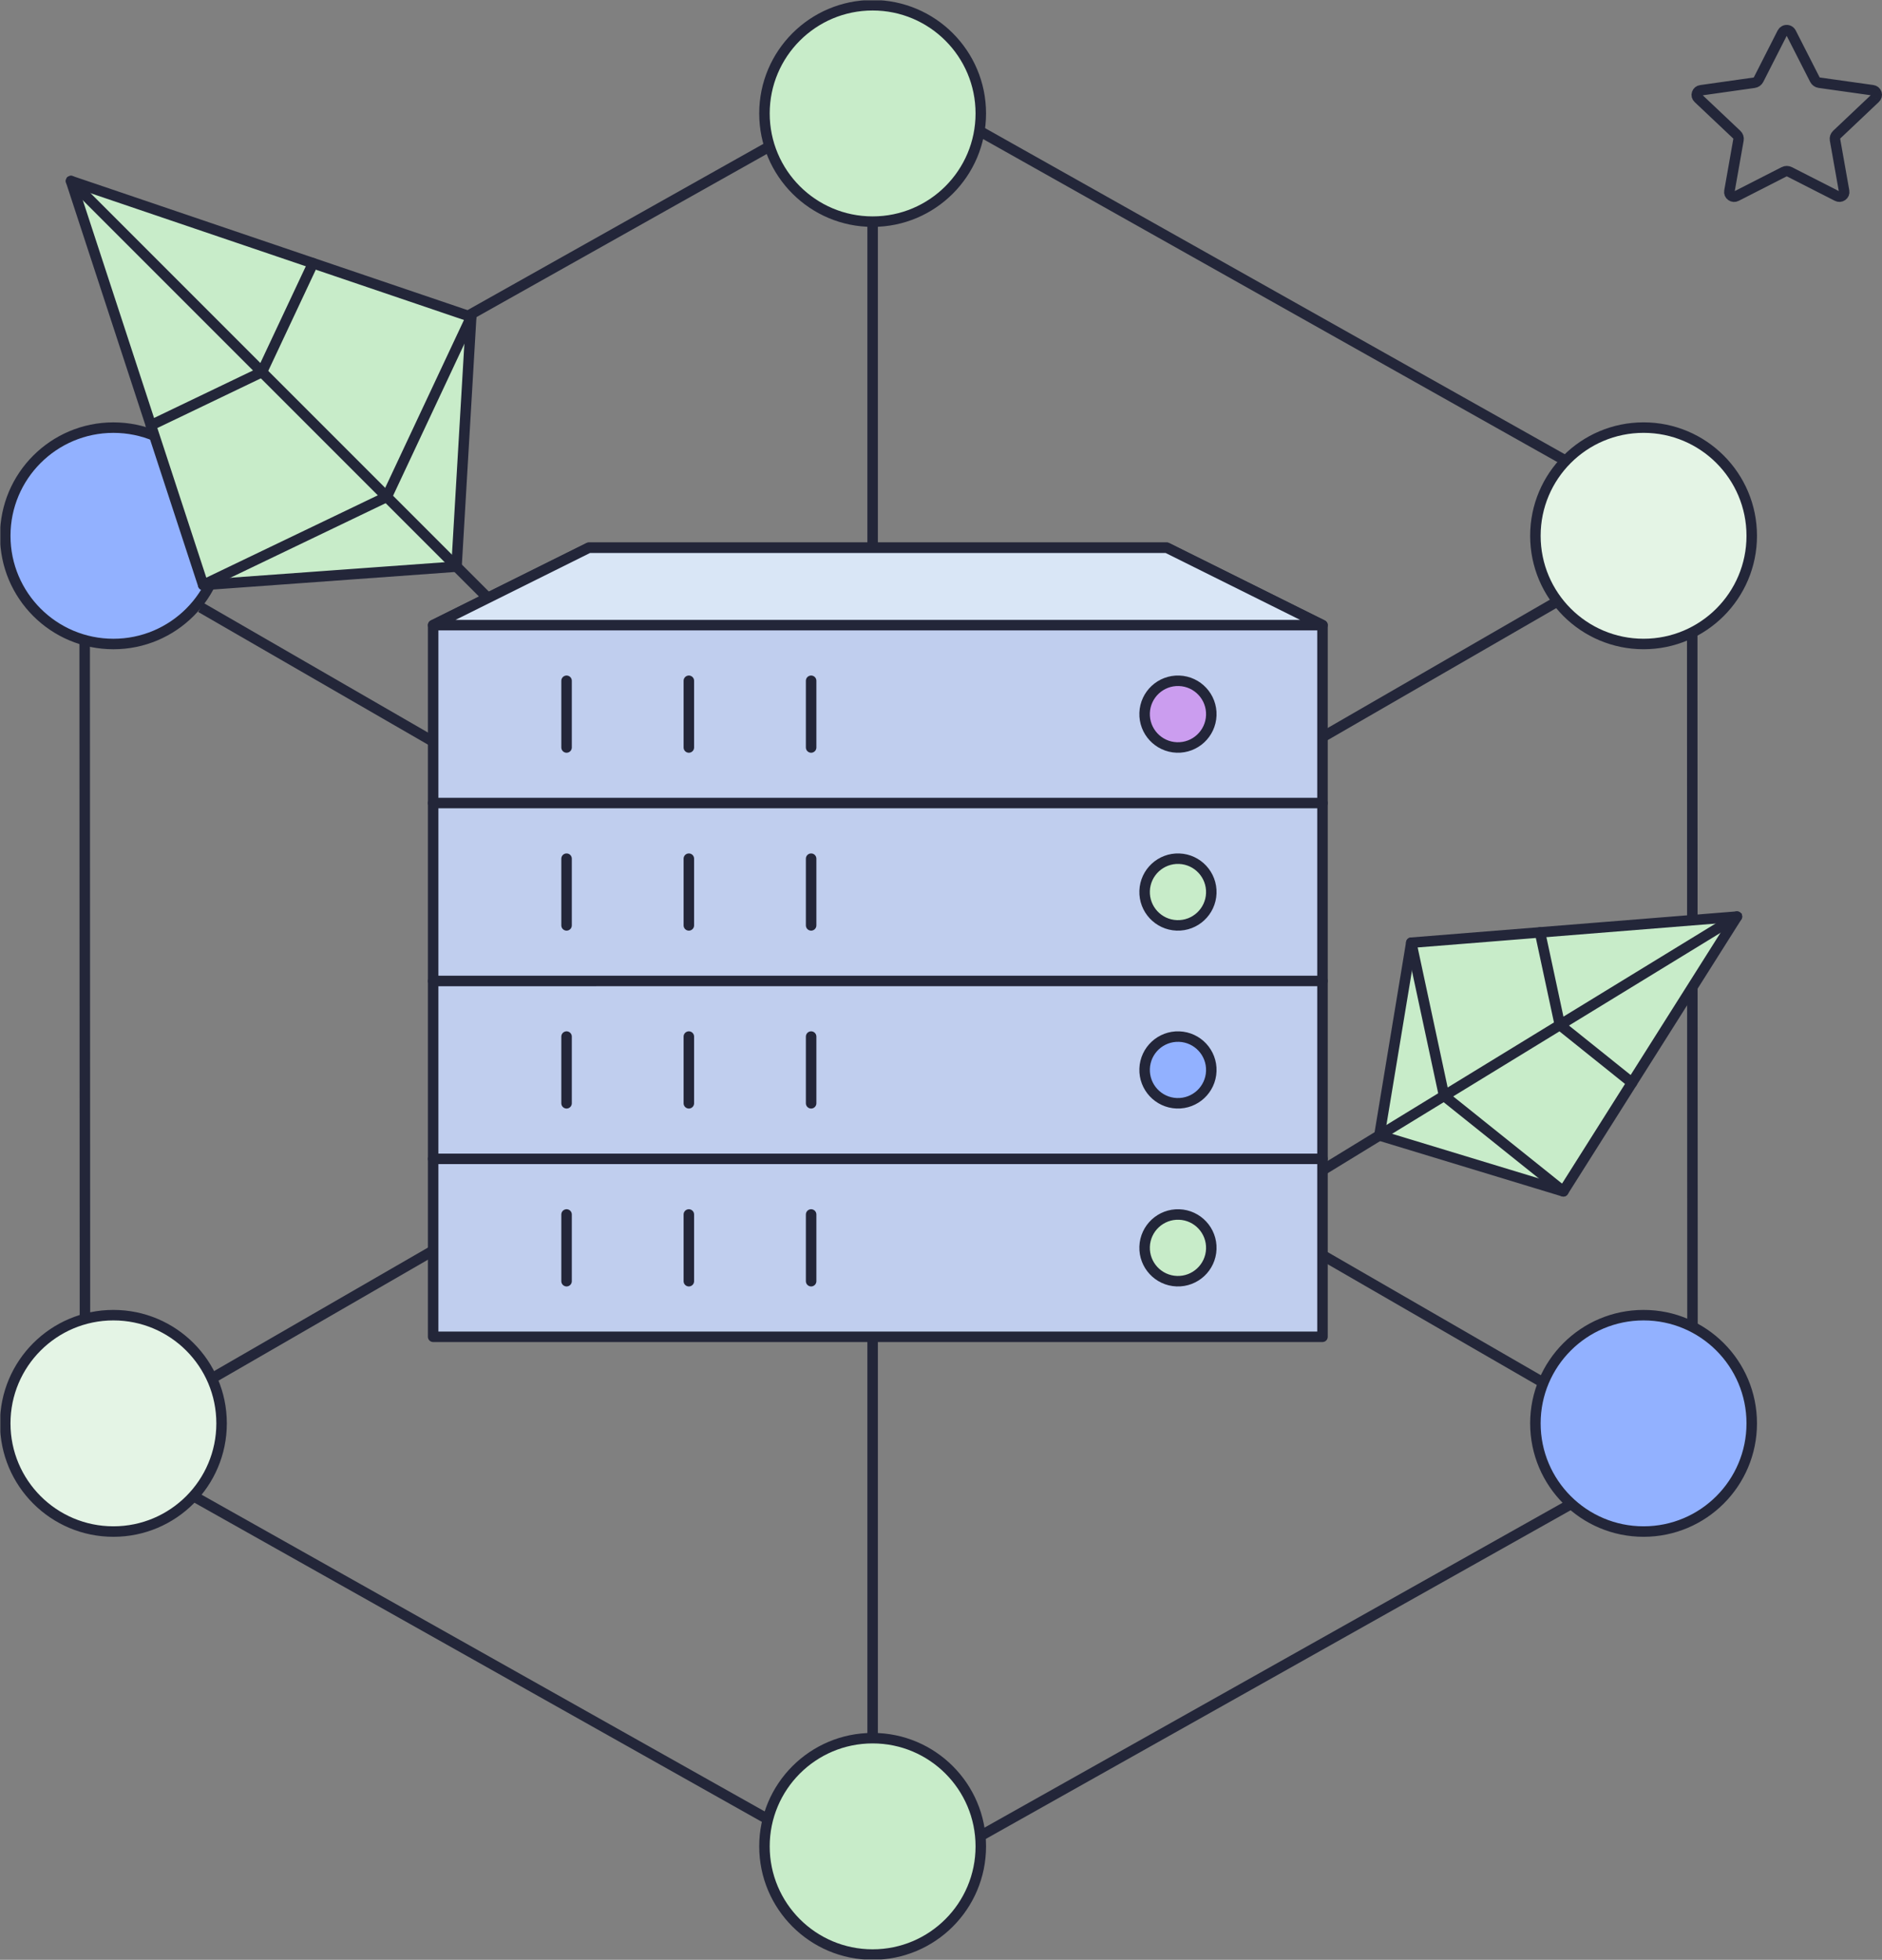 <?xml version="1.0" encoding="UTF-8"?><svg id="uuid-d7168be1-1f29-4c4b-9132-0b2f5d7198a6" xmlns="http://www.w3.org/2000/svg" xmlns:xlink="http://www.w3.org/1999/xlink" viewBox="0 0 358.827 373.574"><rect x="0" y="0" width="358.827" height="373.574" fill="#808080" stroke="none"/><defs><clipPath id="uuid-cb8a1543-0c97-4242-a721-e29b65bafa8b"><rect x=".066" y=".066" width="358.695" height="373.441" fill="none"/></clipPath></defs><g id="uuid-99ec372d-ec0e-4e54-a768-0719f10d33cf"><g><path id="uuid-4e8375d7-02f0-4450-8849-6187aa9da9b8" d="M322.637,101.392L169.355,15.19,16.138,101.277l.066,172.286,153.282,86.199,153.215-86.087s-.064-172.283-.064-172.283Z" fill="none" stroke="#232639" stroke-miterlimit="10" stroke-width="2"/><g id="uuid-7485fc98-27ae-4c99-8c58-a033dce8eb98"><g clip-path="url(#uuid-cb8a1543-0c97-4242-a721-e29b65bafa8b)"><g id="uuid-889de8cd-3c7a-4d4c-8411-7e6338000dd1"><path id="uuid-ebcae03f-7cb2-4d58-b1df-c2b596803b70" d="M187.002,21.624c0,11.39-9.234,20.624-20.624,20.624s-20.624-9.234-20.624-20.624S154.988,1,166.378,1h0c11.39,0,20.623,9.233,20.624,20.622h0" fill="#c8ecc9"/><path id="uuid-4ebb692a-854e-4798-9191-b4966ab11520" d="M187.002,21.624c0,11.39-9.234,20.624-20.624,20.624s-20.624-9.234-20.624-20.624S154.988,1,166.378,1h0c11.39,0,20.623,9.233,20.624,20.622h0v.002Z" fill="none" stroke="#232639" stroke-miterlimit="10" stroke-width="2"/><path id="uuid-e04d79bc-3d5e-4c0c-a967-aa7d10fc64d3" d="M333.991,102.132c0,11.39-9.234,20.624-20.624,20.624s-20.624-9.234-20.624-20.624,9.234-20.624,20.624-20.624h0c11.39,0,20.623,9.233,20.624,20.622h0" fill="#e4f4e5"/><path id="uuid-f8d31c46-f046-43a3-a819-3a39cf65fc18" d="M333.991,102.132c0,11.39-9.234,20.624-20.624,20.624s-20.624-9.234-20.624-20.624,9.234-20.624,20.624-20.624h0c11.39,0,20.623,9.233,20.624,20.622h0v.002Z" fill="none" stroke="#232639" stroke-miterlimit="10" stroke-width="2"/><path id="uuid-6e62cb74-5d3f-4532-8428-d99b1f6b073e" d="M333.991,271.318c0,11.39-9.234,20.624-20.624,20.624s-20.624-9.234-20.624-20.624,9.234-20.624,20.624-20.624h0c11.39,0,20.623,9.233,20.624,20.622h0" fill="#92b1ff"/><path id="uuid-bd4eb8e6-b285-4d4e-a8e9-ab7ce1b4caf6" d="M333.991,271.318c0,11.39-9.234,20.624-20.624,20.624s-20.624-9.234-20.624-20.624,9.234-20.624,20.624-20.624h0c11.39,0,20.623,9.233,20.624,20.622h0v.002Z" fill="none" stroke="#232639" stroke-miterlimit="10" stroke-width="2"/><path id="uuid-9f6ea12b-1699-4473-be43-abca3ea71bcf" d="M42.248,102.132c.002,11.39-9.23,20.625-20.62,20.627S1.003,113.529,1.001,102.139c-.002-11.39,9.23-20.625,20.62-20.627h.004c11.389,0,20.622,9.231,20.624,20.62" fill="#92b1ff"/><path id="uuid-f4f3112e-fc64-4c02-9fe3-ae5d7752a893" d="M42.248,102.132c.002,11.39-9.23,20.625-20.62,20.627S1.003,113.529,1.001,102.139c-.002-11.39,9.23-20.625,20.62-20.627h.004c11.389,0,20.622,9.231,20.624,20.62h0Z" fill="none" stroke="#232639" stroke-miterlimit="10" stroke-width="2"/><path id="uuid-9c51919b-8bcb-4975-97e9-d141634c0756" d="M89.839,60.408l-2.8,47.6-48.299,3.499L13.539,34.508s76.3,25.9,76.3,25.9Z" fill="#c8ecc9"/><path id="uuid-bff87567-a43d-4c9a-9fdc-52b625a26b39" d="M89.839,60.408l-2.8,47.6-48.299,3.499L13.539,34.508s76.3,25.9,76.3,25.9Z" fill="none" stroke="#232639" stroke-miterlimit="10"/><path id="uuid-fd66bfb1-fa48-4da6-a353-b1c02d1c157f" d="M89.839,60.408l-2.8,47.6-48.299,3.499L13.539,34.508s76.3,25.9,76.3,25.9Z" fill="none" stroke="#232639" stroke-linecap="round" stroke-linejoin="round" stroke-width="2"/><line id="uuid-7393f7a0-f49a-4c72-a4bc-5ce132f60e5f" x1="13.54" y1="34.508" x2="103.14" y2="124.108" fill="none"/><line id="uuid-be5e717a-0ede-42ad-97d8-1c00e9abf423" x1="13.54" y1="34.508" x2="103.14" y2="124.108" fill="none" stroke="#232639" stroke-miterlimit="10"/><line id="uuid-759ca0e6-328f-434c-84b3-a44b278ea6b6" x1="13.54" y1="34.508" x2="103.14" y2="124.108" fill="none" stroke="#232639" stroke-linecap="round" stroke-linejoin="round" stroke-width="2"/><path id="uuid-f5c97ebc-5737-47e3-bd2a-5b0567adaddb" d="M89.84,60.408l-16.1,34.299-35.002,16.8" fill="none" stroke="#232639" stroke-linecap="round" stroke-linejoin="round" stroke-width="2"/><path id="uuid-4113383e-d528-4035-8b4a-d708a2ad9146" d="M59.686,50.173l-9.745,20.738-21.164,10.156" fill="none" stroke="#232639" stroke-linecap="round" stroke-linejoin="round" stroke-width="2"/><path id="uuid-cdb1ba4a-0a8d-4205-addb-546d9fe08f99" d="M42.248,271.318c0,11.39-9.234,20.624-20.624,20.624s-20.624-9.234-20.624-20.624,9.234-20.624,20.624-20.624h0c11.39,0,20.623,9.233,20.624,20.622h0" fill="#e4f4e5"/><path id="uuid-7cf819d2-2040-4c8a-bd3a-56412b339b52" d="M42.248,271.318c0,11.39-9.234,20.624-20.624,20.624s-20.624-9.234-20.624-20.624,9.234-20.624,20.624-20.624h0c11.39,0,20.623,9.233,20.624,20.622h0v.002Z" fill="none" stroke="#232639" stroke-miterlimit="10" stroke-width="2"/><path id="uuid-7e7446a2-1939-41ab-a8da-825fb2c49c94" d="M187.002,351.95c0,11.39-9.234,20.624-20.624,20.624s-20.624-9.234-20.624-20.624,9.234-20.624,20.624-20.624h0c11.39,0,20.623,9.233,20.624,20.622h0" fill="#c8ecc9"/><path id="uuid-4077951f-0972-4d8b-9101-41fd0f454409" d="M187.002,351.95c0,11.39-9.234,20.624-20.624,20.624s-20.624-9.234-20.624-20.624,9.234-20.624,20.624-20.624h0c11.39,0,20.623,9.233,20.624,20.622h0v.002Z" fill="none" stroke="#232639" stroke-miterlimit="10" stroke-width="2"/><line id="uuid-bbb5c939-9cdc-48fa-8067-69ced5a7a2c2" x1="166.377" y1="42.248" x2="166.377" y2="331.326" fill="none" stroke="#232639" stroke-miterlimit="10" stroke-width="2"/><line id="uuid-2ce2c171-037a-4741-bf94-c8423ee33100" x1="40.384" y1="262.757" x2="296.958" y2="114.624" fill="none" stroke="#232639" stroke-miterlimit="10" stroke-width="2"/><line id="uuid-7240781c-8d5a-47ce-a430-0c0a6bce44c1" x1="38.288" y1="115.787" x2="294.862" y2="263.92" fill="none" stroke="#232639" stroke-miterlimit="10" stroke-width="2"/><path id="uuid-9b21fafb-202c-4844-8b34-ac4ab6c69191" d="M298.071,227.092l-35.074-10.662,6.08-36.734,62.093-4.975-33.098,52.37h0Z" fill="#c8ecc9"/><path id="uuid-259cfac9-e320-4084-92f0-fa6548fbd9f2" d="M298.071,227.092l-35.074-10.662,6.08-36.734,62.093-4.975-33.098,52.37h0Z" fill="none" stroke="#232639" stroke-miterlimit="10"/><path id="uuid-52462b61-f314-48ee-93f7-743390e96b5a" d="M298.071,227.092l-35.074-10.662,6.08-36.734,62.093-4.975-33.098,52.37h0Z" fill="none" stroke="#232639" stroke-linecap="round" stroke-linejoin="round" stroke-width="2"/><line id="uuid-07d151c6-bcd2-4a6c-9049-7a879cd7c773" x1="331.17" y1="174.722" x2="248.065" y2="225.566" fill="none"/><line id="uuid-e934ec4f-044b-48d9-b8f0-631aed37c382" x1="331.17" y1="174.722" x2="248.065" y2="225.566" fill="none" stroke="#232639" stroke-miterlimit="10"/><line id="uuid-f8748ec0-3660-4a85-8713-3f8b8f1125f5" x1="331.17" y1="174.722" x2="248.065" y2="225.566" fill="none" stroke="#232639" stroke-linecap="round" stroke-linejoin="round" stroke-width="2"/><path id="uuid-3cbfc442-6d2e-4c39-abab-e2f7cd729e19" d="M298.074,227.092l-22.741-18.209-6.256-29.187" fill="none" stroke="#232639" stroke-linecap="round" stroke-linejoin="round" stroke-width="2"/><path id="uuid-3fd2758c-146a-43b7-932e-09ee5ce8a961" d="M311.154,206.396l-13.745-11.017-3.786-17.649" fill="none" stroke="#232639" stroke-linecap="round" stroke-linejoin="round" stroke-width="2"/><path id="uuid-52195891-48cb-4835-b261-8467fcedc646" d="M82.586,119.167l29.676-14.755h110.208l29.679,14.755V254.816H82.586V119.167Z" fill="#c0ceee"/><path id="uuid-bfcd69fa-b308-4f16-8c72-9ae149e45680" d="M82.586,119.167l29.676-14.755h110.208l29.679,14.755V254.816H82.586V119.167" fill="none" stroke="#232639" stroke-linecap="round" stroke-linejoin="round" stroke-width="2"/><line id="uuid-bc2045d2-fc50-4b47-b87a-6d3294575787" x1="82.589" y1="153.08" x2="252.144" y2="153.078" fill="none" stroke="#232639" stroke-linecap="round" stroke-linejoin="round" stroke-width="2"/><line id="uuid-2a69d1d9-16ab-4e83-b065-2f2233252095" x1="82.589" y1="186.992" x2="252.144" y2="186.99" fill="none" stroke="#232639" stroke-linecap="round" stroke-linejoin="round" stroke-width="2"/><path id="uuid-94e38f5b-4782-4e6e-a520-ff4dbecabbe8" d="M82.586,119.167H252.149l-29.672-14.758H112.262l-29.676,14.758Z" fill="#d9e6f6"/><path id="uuid-a6ed0ee4-6820-47e8-a77b-9b8b7981da19" d="M82.586,119.167H252.149l-29.672-14.758H112.262l-29.676,14.758Z" fill="none" stroke="#232639" stroke-linecap="round" stroke-linejoin="round" stroke-width="2"/><path id="uuid-01d40d43-b654-4280-9e76-41896850d5d0" d="M224.825,129.771c3.51,.129,6.25,3.078,6.122,6.588-.129,3.51-3.078,6.25-6.588,6.122-3.51-.129-6.25-3.078-6.122-6.588h0c.129-3.51,3.078-6.25,6.588-6.122Z" fill="#cb9def"/><path id="uuid-f59c7803-8c24-4bce-9fb5-1764ff336896" d="M224.825,129.771c3.51,.129,6.25,3.078,6.122,6.588-.129,3.51-3.078,6.25-6.588,6.122-3.51-.129-6.25-3.078-6.122-6.588h0c.129-3.51,3.078-6.25,6.588-6.122Z" fill="none" stroke="#232639" stroke-linecap="round" stroke-linejoin="round" stroke-width="2"/><path id="uuid-f30be04a-2468-40c0-bc4d-8943346b3816" d="M224.825,163.683c3.51,.129,6.25,3.078,6.122,6.588-.129,3.51-3.078,6.25-6.588,6.122-3.51-.129-6.25-3.078-6.122-6.588h0c.129-3.51,3.078-6.25,6.588-6.122Z" fill="#c8ecc9"/><path id="uuid-ed770ee7-2b64-47a9-9add-adc5e1792042" d="M224.825,163.683c3.51,.129,6.25,3.078,6.122,6.588-.129,3.51-3.078,6.25-6.588,6.122-3.51-.129-6.25-3.078-6.122-6.588h0c.129-3.51,3.078-6.25,6.588-6.122Z" fill="none" stroke="#232639" stroke-linecap="round" stroke-linejoin="round" stroke-width="2"/><line id="uuid-229f377a-f9cd-49c5-a2f2-ac8b7ca6f8be" x1="108.023" y1="129.767" x2="108.023" y2="142.484" fill="none" stroke="#232639" stroke-linecap="round" stroke-linejoin="round" stroke-width="2"/><line id="uuid-f1a0857e-262d-4904-8ce4-2f825feba524" x1="131.337" y1="129.767" x2="131.337" y2="142.484" fill="none" stroke="#232639" stroke-linecap="round" stroke-linejoin="round" stroke-width="2"/><line id="uuid-87e53584-3ebe-4a96-a3ac-38cbb9b62d1e" x1="154.651" y1="129.767" x2="154.651" y2="142.484" fill="none" stroke="#232639" stroke-linecap="round" stroke-linejoin="round" stroke-width="2"/><line id="uuid-2a8b2eaf-5f2f-413e-9be5-fa1c051cd9c9" x1="108.023" y1="163.679" x2="108.023" y2="176.396" fill="none" stroke="#232639" stroke-linecap="round" stroke-linejoin="round" stroke-width="2"/><line id="uuid-8c3bbed1-6bbe-43b4-93e6-329c9dc92b8b" x1="131.337" y1="163.679" x2="131.337" y2="176.396" fill="none" stroke="#232639" stroke-linecap="round" stroke-linejoin="round" stroke-width="2"/><line id="uuid-26cf4192-a507-44b1-b34f-738187131b7f" x1="154.651" y1="163.679" x2="154.651" y2="176.396" fill="none" stroke="#232639" stroke-linecap="round" stroke-linejoin="round" stroke-width="2"/><line id="uuid-a826b0d5-d737-4226-b21a-ef9f04268c5e" x1="82.589" y1="220.902" x2="252.144" y2="220.9" fill="none" stroke="#232639" stroke-linecap="round" stroke-linejoin="round" stroke-width="2"/><path id="uuid-83bca6aa-1228-4470-ab0f-d75e56be65bd" d="M224.825,197.593c3.51,.129,6.25,3.078,6.122,6.588-.129,3.51-3.078,6.25-6.588,6.122-3.51-.129-6.25-3.078-6.122-6.588h0c.129-3.51,3.078-6.25,6.588-6.122Z" fill="#92b1ff"/><path id="uuid-9a551523-8e9e-42d5-bc4c-e68568013a1e" d="M224.825,197.593c3.51,.129,6.25,3.078,6.122,6.588-.129,3.51-3.078,6.25-6.588,6.122-3.51-.129-6.25-3.078-6.122-6.588h0c.129-3.51,3.078-6.25,6.588-6.122Z" fill="none" stroke="#232639" stroke-linecap="round" stroke-linejoin="round" stroke-width="2"/><line id="uuid-93be8c9a-f53d-4cf6-9571-2139d6d7418d" x1="108.023" y1="197.59" x2="108.023" y2="210.307" fill="none" stroke="#232639" stroke-linecap="round" stroke-linejoin="round" stroke-width="2"/><line id="uuid-90be02dd-3398-49b8-8e25-e38cfdaf6bdd" x1="131.337" y1="197.59" x2="131.337" y2="210.307" fill="none" stroke="#232639" stroke-linecap="round" stroke-linejoin="round" stroke-width="2"/><line id="uuid-da0d6cac-a216-455b-b6d5-6869ad47135b" x1="154.651" y1="197.59" x2="154.651" y2="210.307" fill="none" stroke="#232639" stroke-linecap="round" stroke-linejoin="round" stroke-width="2"/><path id="uuid-ed77df6f-b799-41b7-97a2-46e0b5432a71" d="M224.825,231.506c3.51,.129,6.25,3.078,6.122,6.588-.129,3.51-3.078,6.25-6.588,6.122-3.51-.129-6.25-3.078-6.122-6.588h0c.129-3.51,3.078-6.25,6.588-6.122Z" fill="#c8ecc9"/><path id="uuid-541fe79a-ed09-4b4c-8a29-12a62a2df3a5" d="M224.825,231.506c3.51,.129,6.25,3.078,6.122,6.588-.129,3.51-3.078,6.25-6.588,6.122-3.51-.129-6.25-3.078-6.122-6.588h0c.129-3.51,3.078-6.25,6.588-6.122Z" fill="none" stroke="#232639" stroke-linecap="round" stroke-linejoin="round" stroke-width="2"/><line id="uuid-440a6b52-7388-466d-a581-54415eeb0eca" x1="108.023" y1="231.501" x2="108.023" y2="244.218" fill="none" stroke="#232639" stroke-linecap="round" stroke-linejoin="round" stroke-width="2"/><line id="uuid-0e91ff79-f669-465d-9451-cdbb78f7c784" x1="131.337" y1="231.501" x2="131.337" y2="244.218" fill="none" stroke="#232639" stroke-linecap="round" stroke-linejoin="round" stroke-width="2"/><line id="uuid-c648a6e5-9458-4361-b8c6-ec08d2b95998" x1="154.651" y1="231.501" x2="154.651" y2="244.218" fill="none" stroke="#232639" stroke-linecap="round" stroke-linejoin="round" stroke-width="2"/><path id="uuid-2923978f-d971-46c9-bd13-0d10c6cdb8fd" d="M357.782,17.801c-.107-.329-.396-.565-.74-.604l-10.151-1.428c-.371-.048-.694-.275-.866-.607l-4.547-8.922c-.239-.454-.8-.628-1.254-.389-.166,.087-.302,.223-.389,.389l-4.537,8.926c-.171,.331-.492,.557-.861,.607l-10.143,1.436c-.344,.039-.633,.275-.74,.605-.113,.322-.021,.68,.232,.909l7.349,6.944c.27,.25,.394,.62,.33,.982l-1.732,9.809c-.063,.335,.079,.675,.361,.866,.282,.205,.656,.231,.964,.067l9.078-4.634c.334-.171,.73-.171,1.064,0l9.082,4.627c.308,.163,.682,.137,.964-.067,.282-.191,.424-.531,.361-.866l-1.738-9.809c-.063-.362,.06-.731,.328-.982l7.343-6.949c.257-.227,.352-.586,.241-.91h.001Z" fill="none" stroke="#232639" stroke-linecap="round" stroke-linejoin="round" stroke-width="2"/></g></g></g></g></g></svg>